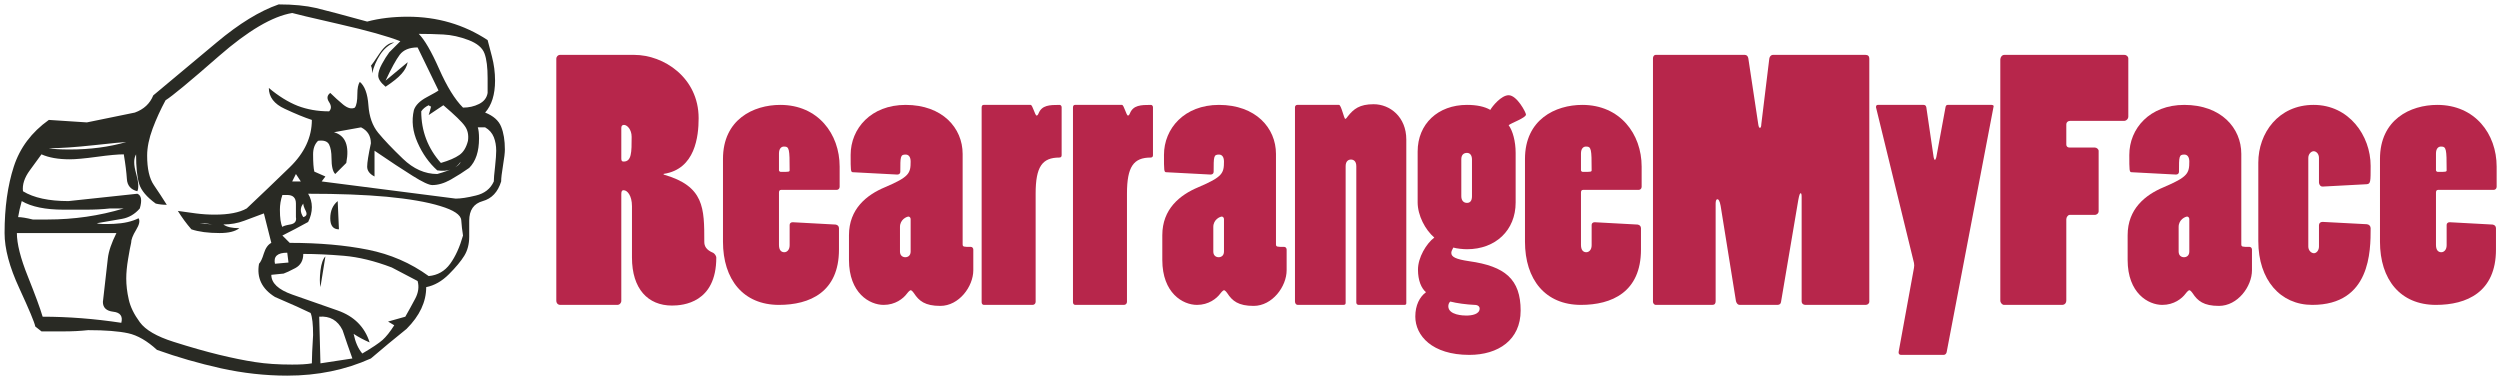 <?xml version="1.0" encoding="UTF-8" standalone="no"?><!DOCTYPE svg PUBLIC "-//W3C//DTD SVG 1.1//EN" "http://www.w3.org/Graphics/SVG/1.1/DTD/svg11.dtd"><svg width="100%" height="100%" viewBox="0 0 480 74" version="1.1" xmlns="http://www.w3.org/2000/svg" xmlns:xlink="http://www.w3.org/1999/xlink" xml:space="preserve" xmlns:serif="http://www.serif.com/" style="fill-rule:evenodd;clip-rule:evenodd;stroke-linejoin:round;stroke-miterlimit:2;"><g><g id="Layer_1"><path d="M61.525,55.129l0.951,-5.897c-0.475,0.476 -0.781,1.376 -0.951,2.719c-0.153,1.325 -0.153,2.397 0,3.178Zm14.172,-46.974c-0.952,0 -1.887,0.713 -2.838,2.124c-0.951,1.427 -1.495,2.209 -1.648,2.363c0.153,0.153 0.238,0.628 0.238,1.426c0.305,-1.273 0.815,-2.447 1.529,-3.551c0.713,-1.105 1.614,-1.886 2.719,-2.362Zm-10.621,35.877l-0.238,-5.422c-0.951,0.781 -1.427,1.887 -1.427,3.297c0,1.427 0.561,2.125 1.665,2.125Zm13.204,-32.326l1.189,-1.189l-1.189,1.189Zm-59.696,14.157l-6.848,0.714l6.848,-0.714Zm4.469,21.72l0.238,1.173l-0.238,-1.173Zm0.238,14.395c-5.182,-0.782 -10.23,-1.172 -15.106,-1.172c-0.459,-1.581 -1.41,-4.147 -2.821,-7.682c-1.427,-3.535 -2.124,-6.34 -2.124,-8.379l19.117,-0c-0.952,1.886 -1.495,3.501 -1.649,4.844c-0.169,1.342 -0.475,4.13 -0.951,8.378c-0,1.105 0.663,1.734 2.005,1.887c1.342,0.152 1.853,0.866 1.529,2.124Zm0.476,-21.957c-4.724,1.427 -9.6,2.124 -14.631,2.124l-2.837,-0c-1.257,-0.306 -2.192,-0.46 -2.821,-0.46c0.152,-0.951 0.39,-1.971 0.697,-3.075c1.886,1.104 4.571,1.648 8.037,1.648l4.35,-0c1.496,-0 3.042,-0.068 4.605,-0.237l2.6,0Zm-14.392,-11.558c2.192,0 5.115,-0.203 8.734,-0.594c3.619,-0.391 5.658,-0.595 6.134,-0.595c-3.314,0.952 -6.933,1.428 -10.858,1.428c-1.886,-0 -3.228,-0.085 -4.01,-0.239Zm14.868,16.282l-0.952,2.362l0.952,-2.362Zm-1.19,-19.357l2.6,-0.936l-2.6,0.936Zm16.296,17.472l1.411,0.236l-2.361,-0.236l0.95,-0Zm16.041,7.545l-2.599,0.237c-0.306,-1.41 0.475,-2.124 2.362,-2.124l0.237,1.887Zm1.427,-8.72c0.154,0.783 -0.203,1.259 -1.07,1.411c-0.866,0.153 -1.376,0.307 -1.529,0.476c-0.323,-0.628 -0.476,-1.733 -0.476,-3.314c0,-0.934 0.153,-1.886 0.476,-2.82l0.935,-0c1.104,-0 1.664,0.543 1.664,1.648l0,2.599Zm0.936,-6.849l-1.649,0l0.713,-1.427c0.307,0.476 0.63,0.952 0.936,1.427Zm0.475,6.849c-0.628,-0.951 -0.628,-1.818 0,-2.599c0,0.305 0.153,0.781 0.476,1.411c0.306,0.629 0.153,1.02 -0.476,1.188Zm6.848,-12.746l0.238,1.649l-0.238,-1.649Zm2.583,39.888l-6.134,0.935l-0.238,-8.956c2.056,-0.17 3.551,0.696 4.486,2.583c0.629,1.886 1.258,3.705 1.886,5.438Zm12.524,-14.871c0.306,1.105 0.153,2.244 -0.476,3.417c-0.629,1.189 -1.257,2.328 -1.886,3.433c-1.105,0.305 -2.209,0.629 -3.314,0.934l1.19,0.714c-0.799,1.258 -1.546,2.192 -2.243,2.821c-0.714,0.628 -2.005,1.496 -3.892,2.6c-0.798,-0.934 -1.342,-2.192 -1.665,-3.772c0.951,0.628 1.972,1.172 3.075,1.648c-0.951,-2.991 -2.99,-5.031 -6.134,-6.135c-3.143,-1.105 -6.066,-2.125 -8.734,-3.059c-2.684,-0.951 -4.01,-2.209 -4.01,-3.79l2.362,-0.238c0.459,-0.153 1.207,-0.51 2.243,-1.053c1.02,-0.545 1.529,-1.463 1.529,-2.72c2.362,-0 4.962,0.119 7.783,0.357c2.837,0.237 5.897,0.985 9.21,2.243l4.962,2.6Zm3.772,-20.547c-2.362,0 -4.571,-0.968 -6.61,-2.94c-2.056,-1.971 -3.619,-3.62 -4.724,-4.962c-1.104,-1.343 -1.733,-3.11 -1.886,-5.302c-0.153,-2.21 -0.714,-3.705 -1.649,-4.488c-0.322,0.475 -0.475,1.257 -0.475,2.363c-0,1.257 -0.153,2.125 -0.476,2.582c-0.629,0.324 -1.376,0.12 -2.243,-0.577c-0.867,-0.714 -1.682,-1.461 -2.481,-2.243c-0.628,0.475 -0.697,1.054 -0.221,1.768c0.459,0.713 0.459,1.291 0,1.767c-2.209,0 -4.214,-0.358 -6.032,-1.054c-1.802,-0.713 -3.654,-1.852 -5.54,-3.433c0,1.734 1.02,3.076 3.076,4.011c2.039,0.952 3.772,1.665 5.183,2.124c-0,3.315 -1.411,6.34 -4.249,9.093c-2.837,2.753 -5.59,5.388 -8.258,7.903c-1.41,0.799 -3.466,1.189 -6.134,1.189c-1.258,-0 -2.481,-0.084 -3.653,-0.238c-1.191,-0.152 -2.329,-0.323 -3.433,-0.475c0.781,1.256 1.648,2.447 2.6,3.535c1.41,0.475 3.228,0.713 5.42,0.713c1.734,-0 2.991,-0.306 3.79,-0.935c-1.428,0 -2.448,-0.238 -3.076,-0.714c1.41,0 2.753,-0.236 4.01,-0.714c1.257,-0.475 2.515,-0.934 3.773,-1.41l1.427,5.659c-0.629,0.323 -1.104,0.987 -1.427,2.007c-0.306,1.019 -0.629,1.698 -0.935,2.004c-0.476,2.686 0.544,4.81 3.059,6.374c3.313,1.427 5.59,2.447 6.848,3.076c0.323,0.782 0.475,2.21 0.475,4.248c-0.152,2.515 -0.237,4.335 -0.237,5.422c-0.935,0.17 -2.21,0.238 -3.773,0.238c-2.684,0 -5.029,-0.153 -7.086,-0.476c-2.038,-0.306 -4.367,-0.782 -6.966,-1.411c-2.583,-0.628 -5.506,-1.461 -8.718,-2.481c-3.229,-1.02 -5.403,-2.277 -6.491,-3.773c-1.104,-1.495 -1.818,-2.957 -2.124,-4.368c-0.323,-1.41 -0.476,-2.752 -0.476,-4.011c0,-1.104 0.119,-2.363 0.357,-3.772c0.238,-1.428 0.425,-2.448 0.578,-3.077c-0,-0.628 0.322,-1.444 0.951,-2.481c0.628,-1.02 0.782,-1.768 0.476,-2.243c-1.258,0.629 -2.838,0.986 -4.724,1.07c-1.885,0.085 -2.99,0.035 -3.297,-0.117c1.887,-0.324 3.501,-0.596 4.827,-0.834c1.342,-0.238 2.48,-0.9 3.432,-2.005c0.459,-1.564 0.306,-2.515 -0.476,-2.822l-13.22,1.411c-3.772,0 -6.677,-0.629 -8.734,-1.887c-0.154,-1.257 0.271,-2.6 1.308,-4.011c1.02,-1.427 1.767,-2.447 2.243,-3.077c1.411,0.63 3.212,0.953 5.421,0.953c1.105,-0 2.837,-0.153 5.199,-0.475c2.345,-0.323 4.079,-0.478 5.183,-0.478c0.323,1.888 0.51,3.468 0.595,4.726c0.068,1.258 0.749,2.039 2.005,2.362c0.306,-0.628 0.238,-1.767 -0.238,-3.433c-0.476,-1.648 -0.476,-2.855 -0,-3.655c-0,2.516 0.203,4.403 0.595,5.678c0.391,1.257 1.445,2.514 3.178,3.773c0.628,0.152 1.342,0.238 2.124,0.238c-0.782,-1.258 -1.614,-2.515 -2.482,-3.79c-0.866,-1.257 -1.291,-3.145 -1.291,-5.66c0,-1.564 0.357,-3.297 1.053,-5.183c0.715,-1.904 1.547,-3.705 2.482,-5.439c1.257,-0.781 4.69,-3.619 10.264,-8.497c5.59,-4.878 10.28,-7.63 14.052,-8.26c0.476,0.153 3.467,0.866 8.972,2.125c5.506,1.257 9.431,2.361 11.793,3.297l-2.124,2.124c-0.476,0.63 -0.935,1.377 -1.41,2.243c-0.476,0.867 -0.714,1.615 -0.714,2.244c0,0.629 0.476,1.342 1.41,2.124c1.428,-0.935 2.447,-1.768 3.076,-2.482c0.629,-0.696 1.02,-1.444 1.173,-2.225l-4.249,3.534c1.105,-2.362 2.005,-4.01 2.719,-4.962c0.714,-0.935 1.853,-1.41 3.433,-1.41l4.01,8.26c-0.17,0.152 -0.917,0.593 -2.243,1.291c-1.342,0.713 -2.175,1.547 -2.481,2.481c-0.476,2.057 -0.238,4.129 0.714,6.254c0.935,2.125 2.192,3.892 3.772,5.319c2.039,0.306 3.534,-0.238 4.486,-1.648c-0.169,0.782 -1.665,1.564 -4.486,2.345Zm4.945,11.811c-0.628,2.21 -1.444,4.012 -2.464,5.422c-1.036,1.428 -2.413,2.21 -4.129,2.363c-3.467,-2.516 -7.358,-4.199 -11.691,-5.064c-4.333,-0.868 -9.329,-1.31 -14.988,-1.31l-1.41,-1.411c1.563,-0.781 3.229,-1.648 4.945,-2.599c0.476,-0.936 0.714,-1.887 0.714,-2.838c-0,-0.936 -0.238,-1.802 -0.714,-2.584c5.829,0 10.858,0.188 15.106,0.577c4.248,0.409 7.681,0.987 10.264,1.785c2.6,0.783 3.942,1.683 4.027,2.703c0.068,1.02 0.187,2.005 0.34,2.956Zm0.952,-18.184c-0.323,1.274 -0.867,2.175 -1.649,2.719c-0.798,0.561 -1.971,1.071 -3.551,1.53c-2.515,-2.822 -3.772,-6.136 -3.772,-9.908c0.322,-0.476 0.781,-0.867 1.427,-1.172c0.153,0.152 0.306,0.237 0.459,0.237c-0.153,0.629 -0.306,1.172 -0.459,1.649c0.934,-0.629 1.886,-1.258 2.821,-1.886c2.209,1.886 3.585,3.212 4.129,4.01c0.561,0.782 0.748,1.733 0.595,2.821Zm3.772,-9.194c-0.153,0.934 -0.697,1.648 -1.649,2.124c-0.951,0.476 -1.97,0.696 -3.075,0.696c-1.563,-1.563 -3.092,-4.044 -4.588,-7.426c-1.496,-3.381 -2.804,-5.625 -3.908,-6.731c1.58,0 3.16,0.035 4.724,0.12c1.58,0.085 3.194,0.442 4.843,1.071c1.648,0.628 2.667,1.495 3.058,2.583c0.408,1.105 0.595,2.685 0.595,4.725l-0,2.838Zm1.189,16.994c-0.629,1.412 -1.784,2.312 -3.432,2.703c-1.648,0.408 -2.94,0.595 -3.892,0.595c-8.649,-1.105 -17.23,-2.192 -25.726,-3.298l0.713,-0.951l-2.124,-0.934c-0.152,-0.63 -0.238,-1.734 -0.238,-3.316c0,-1.104 0.307,-1.97 0.952,-2.599c1.088,-0.153 1.801,0.084 2.124,0.714c0.306,0.629 0.459,1.496 0.459,2.6c-0,1.564 0.238,2.601 0.714,3.059c0.951,-0.935 1.648,-1.648 2.123,-2.124c0.63,-3.297 -0.152,-5.269 -2.361,-5.897l5.199,-0.936c1.258,0.629 1.887,1.649 1.887,3.06c-0.476,2.209 -0.714,3.705 -0.714,4.486c0,0.782 0.475,1.411 1.411,1.887l-0,-4.946c2.99,2.039 5.437,3.654 7.323,4.827c1.887,1.19 3.144,1.768 3.772,1.768c1.105,-0 2.277,-0.34 3.552,-1.054c1.257,-0.714 2.43,-1.462 3.534,-2.243c1.258,-1.259 1.886,-3.145 1.886,-5.66c0,-0.952 -0.085,-1.665 -0.237,-2.125l1.41,0c0.799,0.46 1.343,1.089 1.665,1.888c0.307,0.78 0.459,1.648 0.459,2.599c0,0.63 -0.068,1.649 -0.22,3.059c-0.171,1.411 -0.239,2.363 -0.239,2.838Zm1.411,0c-0,-0.628 0.119,-1.647 0.357,-3.075c0.238,-1.411 0.356,-2.43 0.356,-3.059c0,-1.734 -0.237,-3.195 -0.713,-4.369c-0.476,-1.188 -1.495,-2.09 -3.076,-2.719c1.258,-1.409 1.904,-3.466 1.904,-6.135c-0,-1.58 -0.205,-3.109 -0.595,-4.606c-0.391,-1.495 -0.68,-2.549 -0.833,-3.177c-4.554,-2.992 -9.669,-4.487 -15.344,-4.487c-2.821,-0 -5.421,0.306 -7.783,0.934c-4.554,-1.257 -7.834,-2.123 -9.787,-2.6c-1.972,-0.458 -4.368,-0.696 -7.206,-0.696c-3.62,1.257 -7.595,3.688 -11.911,7.308c-4.333,3.619 -8.378,7.002 -12.167,10.162c-0.629,1.565 -1.801,2.669 -3.535,3.297c-3.143,0.629 -6.219,1.259 -9.21,1.888l-7.306,-0.477c-3.314,2.363 -5.557,5.354 -6.729,8.973c-1.173,3.621 -1.768,7.869 -1.768,12.747c0,2.991 0.935,6.526 2.838,10.622c1.886,4.096 2.906,6.526 3.059,7.325l1.189,0.935l4.351,-0c1.495,-0 3.041,-0.069 4.604,-0.238c3.314,-0 5.863,0.203 7.681,0.594c1.801,0.392 3.653,1.463 5.539,3.195c3.943,1.411 8.021,2.584 12.269,3.535c4.248,0.935 8.496,1.411 12.745,1.411c5.828,0 11.181,-1.104 16.058,-3.297c2.192,-1.886 4.486,-3.772 6.847,-5.676c2.516,-2.515 3.773,-5.184 3.773,-8.022c1.563,-0.306 3.025,-1.138 4.367,-2.481c1.326,-1.326 2.311,-2.515 2.94,-3.535c0.628,-1.02 0.951,-2.243 0.951,-3.654l0,-3.077c0,-2.038 0.867,-3.296 2.6,-3.772c1.717,-0.476 2.906,-1.734 3.535,-3.774" style="fill:#292a24;fill-rule:nonzero;"/></g><path d="M107.515,10.539c-0.384,-0 -0.704,0.32 -0.704,0.768l-0,46.4c-0,0.512 0.32,0.832 0.768,0.832l10.944,-0c0.448,-0 0.768,-0.384 0.768,-0.768l-0,-20.48c-0,-0.448 0.064,-0.768 0.448,-0.768c0.704,-0 1.6,1.024 1.6,3.072l-0,9.856c-0,6.016 3.072,9.216 7.68,9.216c2.112,-0 8.512,-0.512 8.512,-9.216c-0,-0.256 -0.256,-0.704 -0.576,-0.896c-1.408,-0.576 -1.728,-1.344 -1.728,-2.112c-0,-6.528 -0,-10.688 -7.808,-12.928l-0,-0.128c6.08,-0.896 6.72,-7.232 6.72,-10.688c-0,-7.808 -6.72,-12.16 -12.352,-12.16l-14.272,-0Zm11.776,14.016c-0,-0.384 0.192,-0.576 0.512,-0.576c0.576,-0 1.472,0.832 1.472,2.304c-0,2.944 -0,4.736 -1.536,4.736c-0.32,-0 -0.448,-0.128 -0.448,-0.576l-0,-5.888Z" style="fill:#b7264b;fill-rule:nonzero;"/><path d="M138.811,46.379c-0,7.296 3.904,12.16 10.752,12.16c5.888,-0 11.52,-2.432 11.52,-10.624l-0,-4.096c-0,-0.384 -0.256,-0.64 -0.64,-0.704l-8.256,-0.448c-0.384,-0 -0.576,0.256 -0.576,0.512l-0,3.904c-0,0.96 -0.576,1.344 -1.024,1.344c-0.576,-0 -1.024,-0.384 -1.024,-1.408l-0,-10.048c-0,-0.32 0.128,-0.512 0.384,-0.512l10.688,-0c0.32,-0 0.576,-0.256 0.576,-0.576l-0,-3.904c-0,-6.272 -4.16,-11.84 -11.392,-11.84c-5.184,-0 -11.008,2.816 -11.008,10.368l-0,15.872Zm10.752,-16.896c-0,-0.96 0.448,-1.344 0.96,-1.344c1.024,-0 1.088,0.448 1.088,4.544c-0,0.32 -0.192,0.32 -1.664,0.32c-0.192,-0 -0.384,-0.128 -0.384,-0.32l-0,-3.2Z" style="fill:#b7264b;fill-rule:nonzero;"/><path d="M172.283,33.515c0.32,-0 0.576,-0.192 0.576,-0.512c-0,-2.944 -0,-3.328 1.024,-3.328c0.576,-0 0.96,0.448 0.96,1.344c-0,2.24 -0.256,2.944 -4.928,4.928c-3.52,1.472 -6.912,4.16 -6.912,9.216l-0,4.736c-0,6.4 3.968,8.64 6.656,8.64c2.24,-0 3.776,-1.216 4.48,-2.176c0.384,-0.512 0.64,-0.64 0.704,-0.64c0.128,-0 0.32,0.128 0.64,0.576c0.96,1.472 2.112,2.432 5.056,2.432c3.584,-0 6.336,-3.712 6.336,-6.848l-0,-3.968c-0,-0.256 -0.192,-0.512 -0.448,-0.512c-1.408,-0 -1.6,-0 -1.6,-0.512l-0,-17.344c-0,-4.992 -3.904,-9.408 -10.944,-9.408c-6.656,-0 -10.56,4.544 -10.56,9.6c-0,3.008 -0,3.328 0.448,3.328l8.512,0.448Zm2.56,14.784c-0,0.768 -0.512,1.088 -1.024,1.088c-0.512,-0 -1.024,-0.32 -1.024,-1.088l-0,-4.736c-0,-1.408 1.28,-1.984 1.664,-1.984c0.256,0.064 0.384,0.256 0.384,0.512l-0,6.208Z" style="fill:#b7264b;fill-rule:nonzero;"/><path d="M188.475,58.027c-0,0.32 0.192,0.512 0.448,0.512l9.344,-0c0.32,-0 0.576,-0.256 0.576,-0.576l-0,-20.8c-0,-5.184 1.28,-6.912 4.544,-6.912c0.32,-0 0.448,-0.192 0.448,-0.448l-0,-9.216c-0,-0.256 -0.192,-0.448 -0.384,-0.448c-1.984,-0 -3.392,0.064 -4.032,1.6c-0.128,0.32 -0.256,0.448 -0.384,0.448c-0.32,-0 -0.768,-2.048 -1.152,-2.048l-9.024,-0c-0.256,-0 -0.384,0.192 -0.384,0.512l-0,37.376Z" style="fill:#b7264b;fill-rule:nonzero;"/><path d="M206.011,58.027c-0,0.32 0.192,0.512 0.448,0.512l9.344,-0c0.32,-0 0.576,-0.256 0.576,-0.576l-0,-20.8c-0,-5.184 1.28,-6.912 4.544,-6.912c0.32,-0 0.448,-0.192 0.448,-0.448l-0,-9.216c-0,-0.256 -0.192,-0.448 -0.384,-0.448c-1.984,-0 -3.392,0.064 -4.032,1.6c-0.128,0.32 -0.256,0.448 -0.384,0.448c-0.32,-0 -0.768,-2.048 -1.152,-2.048l-9.024,-0c-0.256,-0 -0.384,0.192 -0.384,0.512l-0,37.376Z" style="fill:#b7264b;fill-rule:nonzero;"/><path d="M232.443,33.515c0.32,-0 0.576,-0.192 0.576,-0.512c-0,-2.944 -0,-3.328 1.024,-3.328c0.576,-0 0.96,0.448 0.96,1.344c-0,2.24 -0.256,2.944 -4.928,4.928c-3.52,1.472 -6.912,4.16 -6.912,9.216l-0,4.736c-0,6.4 3.968,8.64 6.656,8.64c2.24,-0 3.776,-1.216 4.48,-2.176c0.384,-0.512 0.64,-0.64 0.704,-0.64c0.128,-0 0.32,0.128 0.64,0.576c0.96,1.472 2.112,2.432 5.056,2.432c3.584,-0 6.336,-3.712 6.336,-6.848l-0,-3.968c-0,-0.256 -0.192,-0.512 -0.448,-0.512c-1.408,-0 -1.6,-0 -1.6,-0.512l-0,-17.344c-0,-4.992 -3.904,-9.408 -10.944,-9.408c-6.656,-0 -10.56,4.544 -10.56,9.6c-0,3.008 -0,3.328 0.448,3.328l8.512,0.448Zm2.56,14.784c-0,0.768 -0.512,1.088 -1.024,1.088c-0.512,-0 -1.024,-0.32 -1.024,-1.088l-0,-4.736c-0,-1.408 1.28,-1.984 1.664,-1.984c0.256,0.064 0.384,0.256 0.384,0.512l-0,6.208Z" style="fill:#b7264b;fill-rule:nonzero;"/><path d="M257.915,58.539c0.32,-0 0.448,-0.128 0.448,-0.384l-0,-26.24c-0,-0.96 0.512,-1.28 1.024,-1.28c0.512,-0 1.024,0.32 1.024,1.28l-0,26.176c-0,0.256 0.192,0.448 0.448,0.448l8.832,-0c0.192,-0 0.32,-0.128 0.32,-0.32l-0,-31.424c-0,-4.352 -3.136,-6.784 -6.272,-6.784c-2.688,-0 -3.84,0.896 -4.992,2.368c-0.256,0.384 -0.384,0.448 -0.448,0.448c-0.256,-0 -0.768,-2.688 -1.216,-2.688l-8,-0c-0.256,-0 -0.448,0.192 -0.448,0.448l-0,37.312c-0,0.384 0.256,0.64 0.512,0.64l8.768,-0Z" style="fill:#b7264b;fill-rule:nonzero;"/><path d="M272.187,38.827c-0,2.56 1.472,5.312 3.2,6.784c-1.536,1.152 -3.136,3.84 -3.136,6.144c-0,2.112 0.64,3.584 1.536,4.352c-1.216,0.896 -2.048,2.496 -2.048,4.672c-0,3.648 3.2,7.36 10.368,7.36c5.568,-0 9.856,-2.88 9.856,-8.512c-0,-6.016 -3.008,-8.512 -9.856,-9.472c-2.624,-0.384 -3.456,-0.832 -3.456,-1.6c-0,-0.256 0.128,-0.576 0.384,-1.024c0.64,0.192 1.856,0.32 2.624,0.32c5.504,-0 9.344,-3.648 9.344,-8.96l-0,-9.536c-0,-2.24 -0.576,-4.288 -1.344,-5.312c0.384,-0.384 3.328,-1.408 3.328,-2.048c-0,-0.384 -1.728,-3.712 -3.328,-3.712c-1.408,-0 -3.136,2.112 -3.52,2.816c-1.088,-0.64 -2.624,-0.96 -4.48,-0.96c-5.568,-0 -9.472,3.648 -9.472,8.96l-0,9.728Zm8.384,-8.256c-0,-0.832 0.448,-1.216 1.088,-1.216c0.576,-0 0.96,0.448 0.96,1.28l-0,7.04c-0,0.832 -0.32,1.28 -0.96,1.28c-0.64,-0 -1.088,-0.448 -1.088,-1.28l-0,-7.104Zm2.56,27.968c0.64,-0 0.96,0.32 0.96,0.704c-0,1.088 -1.472,1.344 -2.56,1.344c-0.512,-0 -3.456,-0.064 -3.456,-1.792c-0,-0.32 0.128,-0.704 0.384,-0.896c1.216,0.32 3.136,0.576 4.672,0.64Z" style="fill:#b7264b;fill-rule:nonzero;"/><path d="M292.795,46.379c-0,7.296 3.904,12.16 10.752,12.16c5.888,-0 11.52,-2.432 11.52,-10.624l-0,-4.096c-0,-0.384 -0.256,-0.64 -0.64,-0.704l-8.256,-0.448c-0.384,-0 -0.576,0.256 -0.576,0.512l-0,3.904c-0,0.96 -0.576,1.344 -1.024,1.344c-0.576,-0 -1.024,-0.384 -1.024,-1.408l-0,-10.048c-0,-0.32 0.128,-0.512 0.384,-0.512l10.688,-0c0.32,-0 0.576,-0.256 0.576,-0.576l-0,-3.904c-0,-6.272 -4.16,-11.84 -11.392,-11.84c-5.184,-0 -11.008,2.816 -11.008,10.368l-0,15.872Zm10.752,-16.896c-0,-0.96 0.448,-1.344 0.96,-1.344c1.024,-0 1.088,0.448 1.088,4.544c-0,0.32 -0.192,0.32 -1.664,0.32c-0.192,-0 -0.384,-0.128 -0.384,-0.32l-0,-3.2Z" style="fill:#b7264b;fill-rule:nonzero;"/><path d="M328.763,58.539c0.448,-0 0.64,-0.256 0.64,-0.704l-0,-18.752c-0,-0.512 0.128,-0.832 0.32,-0.832c0.192,-0 0.448,0.192 0.64,1.28l2.944,18.304c0.128,0.448 0.384,0.704 0.704,0.704l7.232,-0c0.32,-0 0.64,-0.128 0.704,-0.512l3.328,-19.648c0.192,-1.024 0.32,-1.28 0.448,-1.28c0.128,-0 0.192,0.192 0.192,0.704l-0,20.032c-0,0.448 0.32,0.704 0.704,0.704l11.584,-0c0.384,-0 0.704,-0.256 0.704,-0.64l-0,-46.656c-0,-0.448 -0.256,-0.704 -0.704,-0.704l-17.792,-0c-0.384,-0 -0.64,0.32 -0.704,0.704l-1.536,12.608c-0,0.448 -0.128,0.704 -0.256,0.704c-0.128,-0 -0.256,-0.192 -0.32,-0.64l-1.92,-12.736c-0.064,-0.384 -0.32,-0.64 -0.64,-0.64l-17.152,-0c-0.32,-0 -0.512,0.32 -0.512,0.64l-0,46.784c-0,0.256 0.256,0.576 0.512,0.576l10.88,-0Z" style="fill:#b7264b;fill-rule:nonzero;"/><path d="M367.483,50.475c0.064,0.32 0.064,0.64 -0,0.96l-2.944,16.128c-0.064,0.32 0.128,0.576 0.448,0.576l8.192,-0c0.32,-0 0.512,-0.256 0.576,-0.512l9.024,-47.232c0.064,-0.064 -0.128,-0.256 -0.384,-0.256l-8.448,-0c-0.256,-0 -0.32,0.192 -0.384,0.32l-1.792,9.728c-0.064,0.256 -0.192,0.512 -0.256,0.512c-0.128,-0 -0.192,-0.256 -0.256,-0.512l-1.408,-9.6c-0.064,-0.256 -0.192,-0.448 -0.512,-0.448l-8.832,-0c-0.256,-0 -0.32,0.256 -0.32,0.448l7.296,29.888Z" style="fill:#b7264b;fill-rule:nonzero;"/><path d="M384.059,57.707c-0,0.448 0.384,0.832 0.704,0.832l11.136,-0c0.512,-0 0.832,-0.32 0.832,-0.896l-0,-15.552c-0,-0.384 0.32,-0.832 0.64,-0.832l4.8,-0c0.448,-0 0.768,-0.32 0.768,-0.704l-0,-11.584c-0,-0.32 -0.384,-0.64 -0.704,-0.64l-4.864,-0c-0.448,-0 -0.64,-0.256 -0.64,-0.576l-0,-3.84c-0,-0.448 0.32,-0.704 0.704,-0.704l10.368,-0c0.448,-0 0.832,-0.384 0.832,-0.832l-0,-11.136c-0,-0.384 -0.32,-0.704 -0.768,-0.704l-23.04,-0c-0.448,-0 -0.768,0.448 -0.768,0.896l-0,46.272Z" style="fill:#b7264b;fill-rule:nonzero;"/><path d="M417.787,33.515c0.32,-0 0.576,-0.192 0.576,-0.512c-0,-2.944 -0,-3.328 1.024,-3.328c0.576,-0 0.96,0.448 0.96,1.344c-0,2.24 -0.256,2.944 -4.928,4.928c-3.52,1.472 -6.912,4.16 -6.912,9.216l-0,4.736c-0,6.4 3.968,8.64 6.656,8.64c2.24,-0 3.776,-1.216 4.48,-2.176c0.384,-0.512 0.64,-0.64 0.704,-0.64c0.128,-0 0.32,0.128 0.64,0.576c0.96,1.472 2.112,2.432 5.056,2.432c3.584,-0 6.336,-3.712 6.336,-6.848l-0,-3.968c-0,-0.256 -0.192,-0.512 -0.448,-0.512c-1.408,-0 -1.6,-0 -1.6,-0.512l-0,-17.344c-0,-4.992 -3.904,-9.408 -10.944,-9.408c-6.656,-0 -10.56,4.544 -10.56,9.6c-0,3.008 -0,3.328 0.448,3.328l8.512,0.448Zm2.56,14.784c-0,0.768 -0.512,1.088 -1.024,1.088c-0.512,-0 -1.024,-0.32 -1.024,-1.088l-0,-4.736c-0,-1.408 1.28,-1.984 1.664,-1.984c0.256,0.064 0.384,0.256 0.384,0.512l-0,6.208Z" style="fill:#b7264b;fill-rule:nonzero;"/><path d="M433.595,46.315c-0,7.424 4.224,12.224 10.368,12.224c11.2,-0 11.2,-10.368 11.2,-14.72c-0,-0.384 -0.256,-0.704 -0.704,-0.768l-8.512,-0.448c-0.448,-0 -0.704,0.256 -0.704,0.64l-0,4.096c-0,0.768 -0.512,1.28 -0.96,1.28c-0.512,-0 -1.088,-0.512 -1.088,-1.28l-0,-17.024c-0,-0.768 0.576,-1.28 1.024,-1.28c0.512,-0 1.024,0.512 1.024,1.28l-0,4.736c-0,0.384 0.32,0.832 0.768,0.768l8.384,-0.448c0.768,-0.064 0.768,-0.448 0.768,-3.52c-0,-5.824 -4.16,-11.712 -10.944,-11.712c-6.784,-0 -10.624,5.44 -10.624,11.072l-0,15.104Z" style="fill:#b7264b;fill-rule:nonzero;"/><path d="M456.955,46.379c-0,7.296 3.904,12.16 10.752,12.16c5.888,-0 11.52,-2.432 11.52,-10.624l-0,-4.096c-0,-0.384 -0.256,-0.64 -0.64,-0.704l-8.256,-0.448c-0.384,-0 -0.576,0.256 -0.576,0.512l-0,3.904c-0,0.96 -0.576,1.344 -1.024,1.344c-0.576,-0 -1.024,-0.384 -1.024,-1.408l-0,-10.048c-0,-0.32 0.128,-0.512 0.384,-0.512l10.688,-0c0.32,-0 0.576,-0.256 0.576,-0.576l-0,-3.904c-0,-6.272 -4.16,-11.84 -11.392,-11.84c-5.184,-0 -11.008,2.816 -11.008,10.368l-0,15.872Zm10.752,-16.896c-0,-0.96 0.448,-1.344 0.96,-1.344c1.024,-0 1.088,0.448 1.088,4.544c-0,0.32 -0.192,0.32 -1.664,0.32c-0.192,-0 -0.384,-0.128 -0.384,-0.32l-0,-3.2Z" style="fill:#b7264b;fill-rule:nonzero;"/></g></svg>